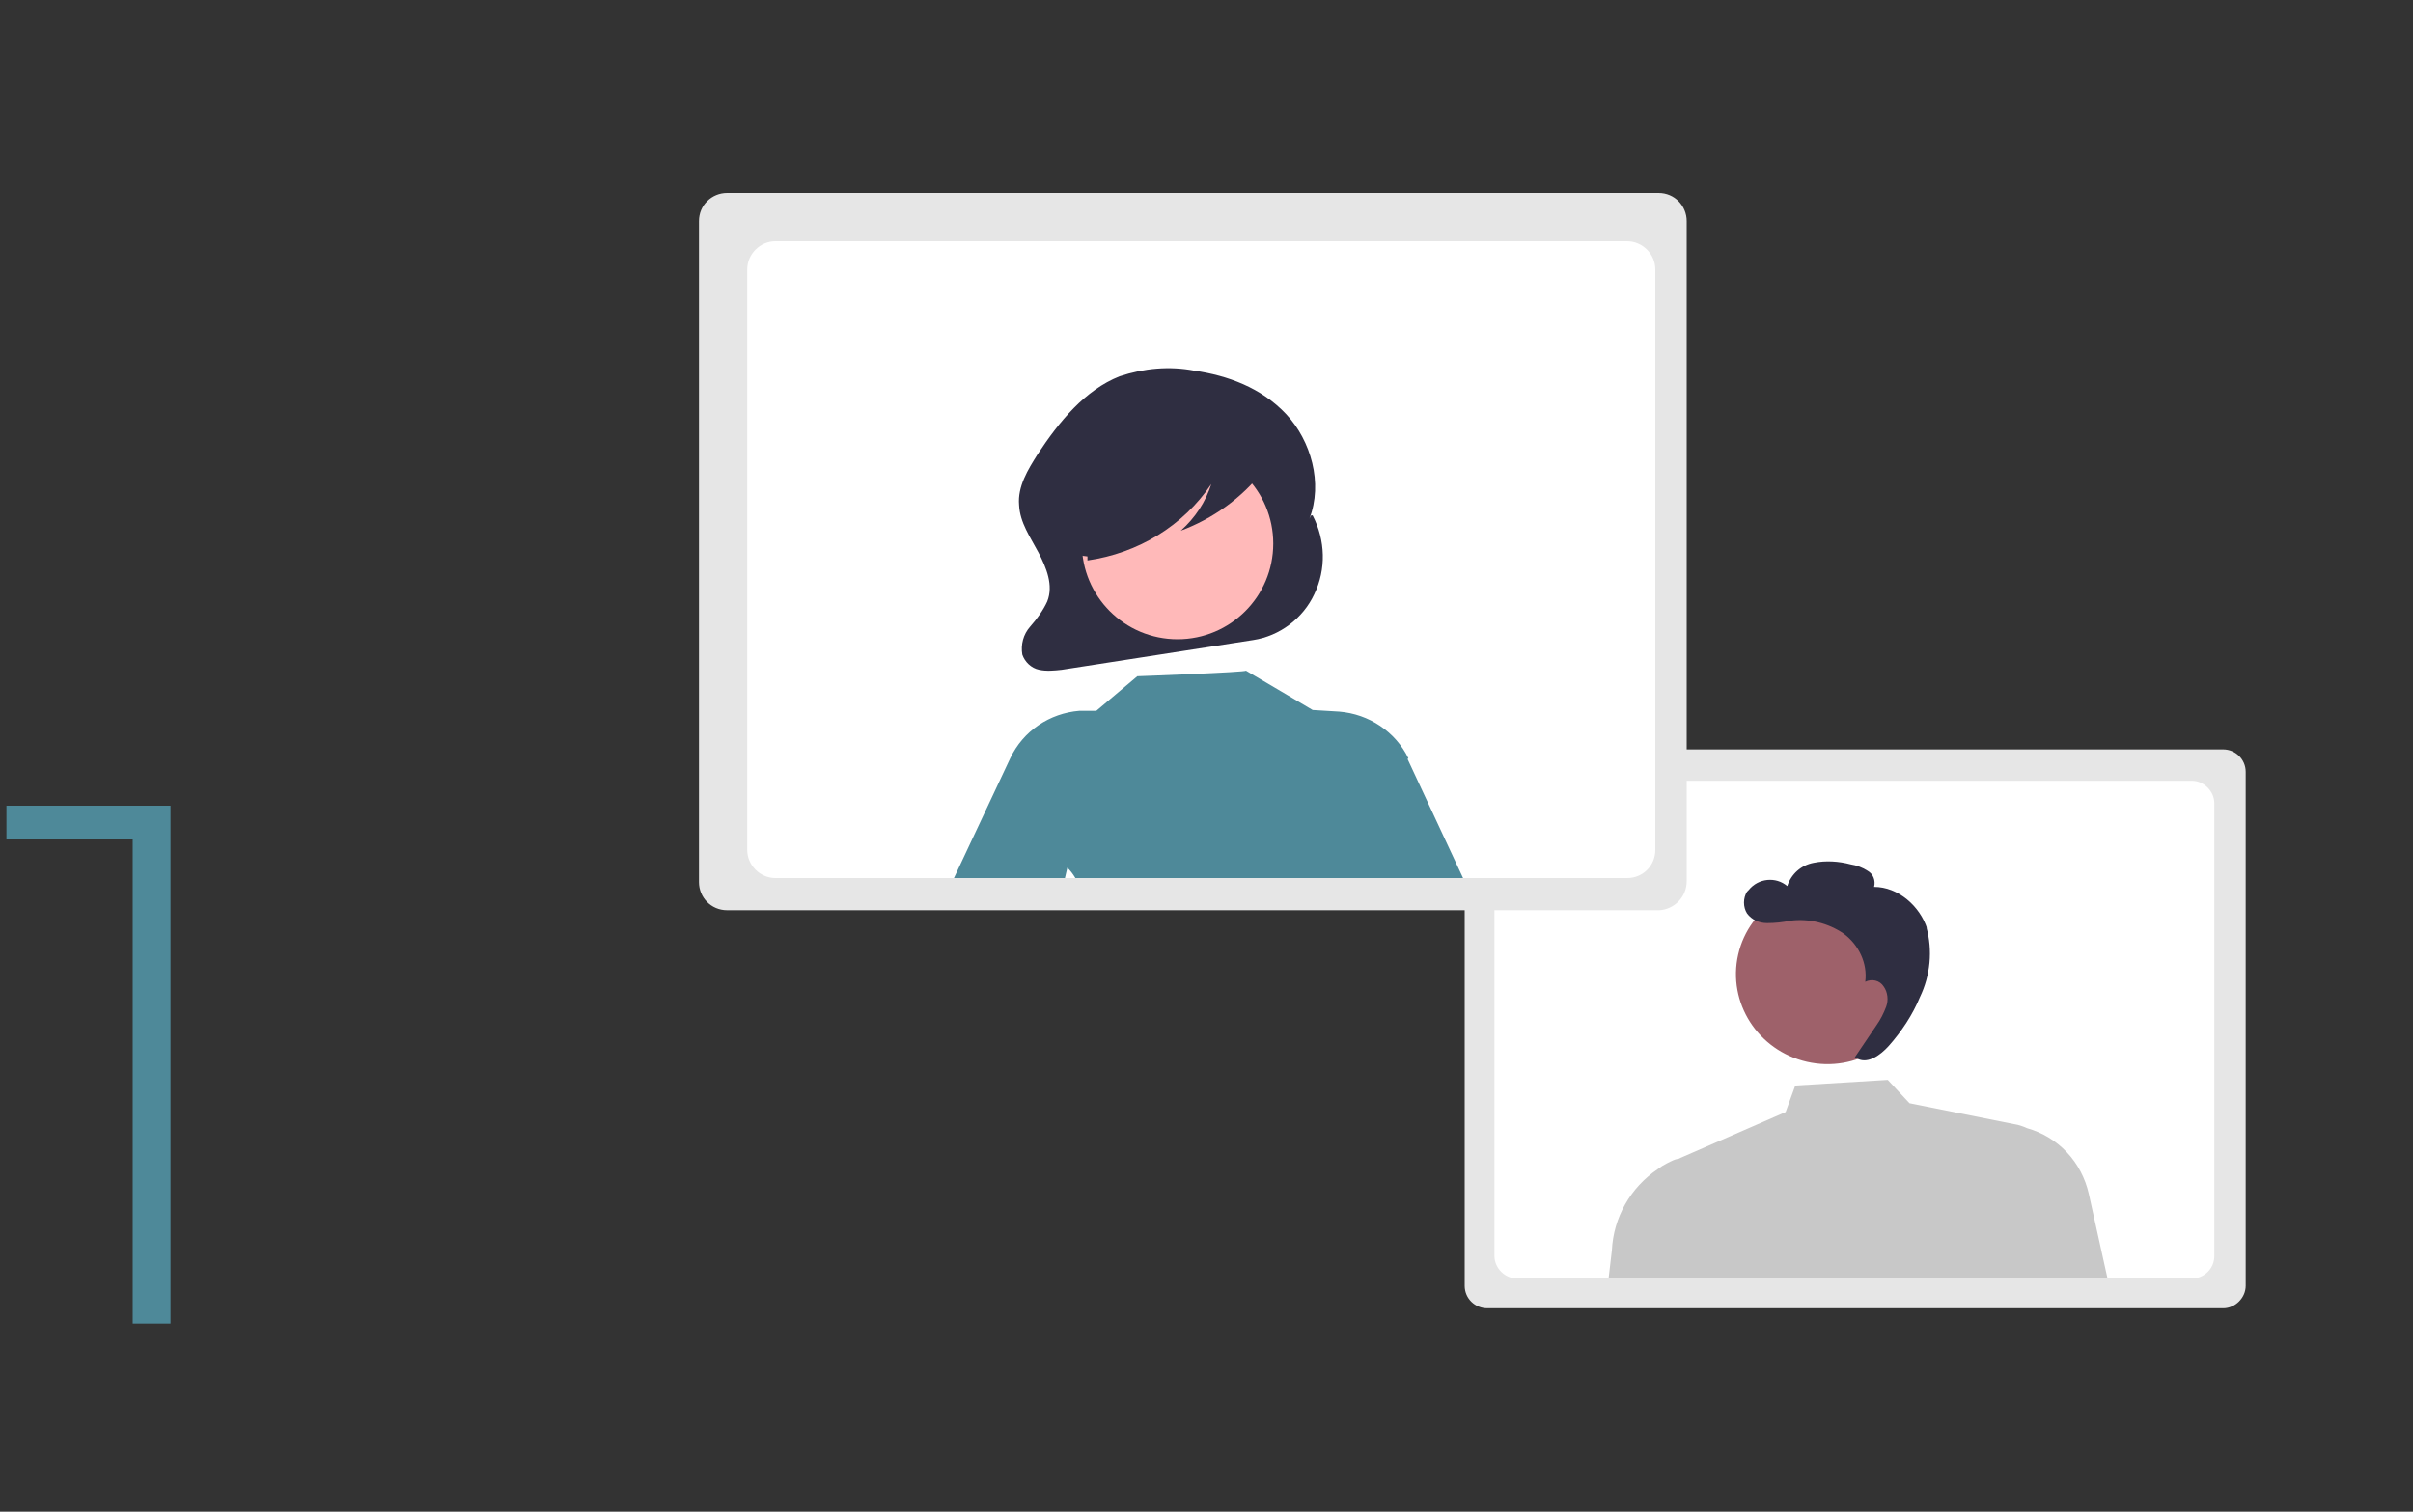 <?xml version="1.0" encoding="UTF-8"?>
<svg xmlns="http://www.w3.org/2000/svg" xmlns:xlink="http://www.w3.org/1999/xlink" version="1.1" id="a" x="0px" y="0px" viewBox="0 0 300 188" style="enable-background:new 0 0 300 188;" xml:space="preserve">
<rect x="0" y="0" width="300" height="188" fill="#333333" stroke="none"/>
<style type="text/css">
	.st0{fill:#E6E6E6;}
	.st1{fill:#FFFFFF;}
	.st2{fill:#9E616A;}
	.st3{fill:#C8C8C8;}
	.st4{fill:#2F2E41;}
	.st5{fill:#FFB9B9;}
	.st6{fill:#4E8999;}
</style>
<g>
	<g>
		<path class="st0" d="M276.4,162.7h-91.5c-1.5,0-2.8-1.2-2.8-2.8V96c0-1.5,1.3-2.8,2.8-2.8h91.5c1.5,0,2.8,1.2,2.8,2.8l0,0v63.9    C279.2,161.4,277.9,162.7,276.4,162.7L276.4,162.7z"></path>
		<path class="st1" d="M272.5,97.1h-83.9c-1.5,0-2.8,1.2-2.8,2.8v56.3c0,1.5,1.3,2.8,2.8,2.8h83.9c1.5,0,2.8-1.2,2.8-2.8V99.9    C275.3,98.4,274,97.1,272.5,97.1C272.5,97.1,272.5,97.1,272.5,97.1z"></path>
		
			<ellipse transform="matrix(0.223 -0.975 0.975 0.223 58.186 315.697)" class="st2" cx="227.2" cy="121.3" rx="11.1" ry="11.3"></ellipse>
		<path class="st3" d="M259.7,148.5c-0.9-4-3.8-7.1-7.7-8.2l0,0c-0.4-0.2-0.8-0.3-1.1-0.4l-13.5-2.7l-2.7-2.9l-11.5,0.7l-1.2,3.3    l-13.3,5.8h0.2c-0.6,0-1.1,0.3-1.7,0.6l0,0c-0.4,0.2-0.7,0.4-1.1,0.7c-3.4,2.3-5.5,6-5.7,10.1l-0.4,3.4h62L259.7,148.5    L259.7,148.5z"></path>
		<path class="st4" d="M239.6,115.5c-0.9-2.8-3.6-5.2-6.6-5.2c0.2-0.8-0.1-1.6-0.8-2c-0.6-0.4-1.4-0.7-2.1-0.8    c-1.5-0.4-3.1-0.5-4.6-0.2c-1.6,0.3-2.8,1.4-3.3,2.9c-1.4-1.2-3.6-1-4.8,0.5c0,0-0.1,0.1-0.2,0.2c-0.5,0.8-0.5,1.9,0,2.7    c0.6,0.8,1.5,1.2,2.5,1.2s1.9-0.1,2.9-0.3c2.3-0.3,4.7,0.3,6.6,1.6c1.9,1.4,3,3.7,2.7,6c0.8-0.4,1.8-0.2,2.3,0.6    c0.5,0.7,0.6,1.7,0.3,2.5s-0.7,1.6-1.2,2.3l-2.7,4l0.4,0.2c1.3,0.6,2.8-0.5,3.8-1.6c1.6-1.8,3-3.9,3.9-6.1    c1.3-2.7,1.6-5.8,0.8-8.7L239.6,115.5z"></path>
	</g>
	<path class="st0" d="M206.3,113.2H90.4c-2,0-3.5-1.6-3.5-3.5l0,0V27.5c0-2,1.6-3.5,3.5-3.5h115.8c2,0,3.5,1.6,3.5,3.5v82.1   C209.7,111.6,208.1,113.1,206.3,113.2L206.3,113.2L206.3,113.2z"></path>
	<path class="st1" d="M202.3,30H96.4c-1.9,0-3.5,1.6-3.5,3.5v72.2c0,1.9,1.6,3.5,3.5,3.5h105.9c2,0,3.5-1.6,3.5-3.5V33.5   C205.8,31.6,204.2,30,202.3,30z"></path>
	<path class="st4" d="M163,64.1L163,64.1l-0.2,0.4c1.7-4.4,0.2-9.7-2.9-13s-7.3-4.8-11.4-5.4c-3.1-0.6-6.3-0.3-9.3,0.7   c-4.3,1.7-7.5,5.6-10.2,9.7c-1.2,1.9-2.5,4-2.3,6.3c0.1,2.2,1.4,4,2.4,5.9s1.9,4.1,1.1,6.1c-0.5,1.1-1.3,2.2-2.1,3.1   c-0.9,1-1.2,2.3-1,3.5c0.3,0.9,1.1,1.7,2.1,1.9c0.9,0.2,1.9,0.1,2.8,0l23.8-3.7c3.3-0.5,6.2-2.7,7.6-5.7c1.5-3.1,1.4-6.7-0.2-9.8   H163z"></path>
	<circle class="st5" cx="146.4" cy="67.6" r="11.9"></circle>
	<path class="st6" d="M175.1,94.3c-1.6-3.3-4.9-5.5-8.6-5.8l-3.3-0.2l0,0l-8.3-4.9c0.2,0.2-13.5,0.7-13.5,0.7l-5.1,4.3h-2.1   c-3.7,0.3-7,2.5-8.6,5.9l-7,14.9h13.8l0.3-1.3c0.4,0.4,0.7,0.8,1,1.3h48.2L175,94.4L175.1,94.3z"></path>
	<path class="st4" d="M158.2,55.3c-0.3-1.5-2-2.2-3.4-2.6c-4.2-1-8.5-1.2-12.8-0.6c-3.1,0.4-6.3,1.3-8.6,3.6   c-1.8,1.9-2.8,4.3-2.9,6.9c0,1.5,0.3,3.1,1.1,4.4c0.8,1.3,2.1,2.1,3.6,2.2v0.5c6.3-0.9,11.9-4.3,15.4-9.5c-0.7,2.2-2,4.2-3.8,5.8   c4-1.5,7.5-4,10.2-7.4C157.9,57.8,158.3,56.6,158.2,55.3L158.2,55.3z"></path>
</g>
<path class="st6" d="M21.2,100.2v64.4h-4.7v-60.2H0.8v-4.2L21.2,100.2L21.2,100.2z"></path>
</svg>
